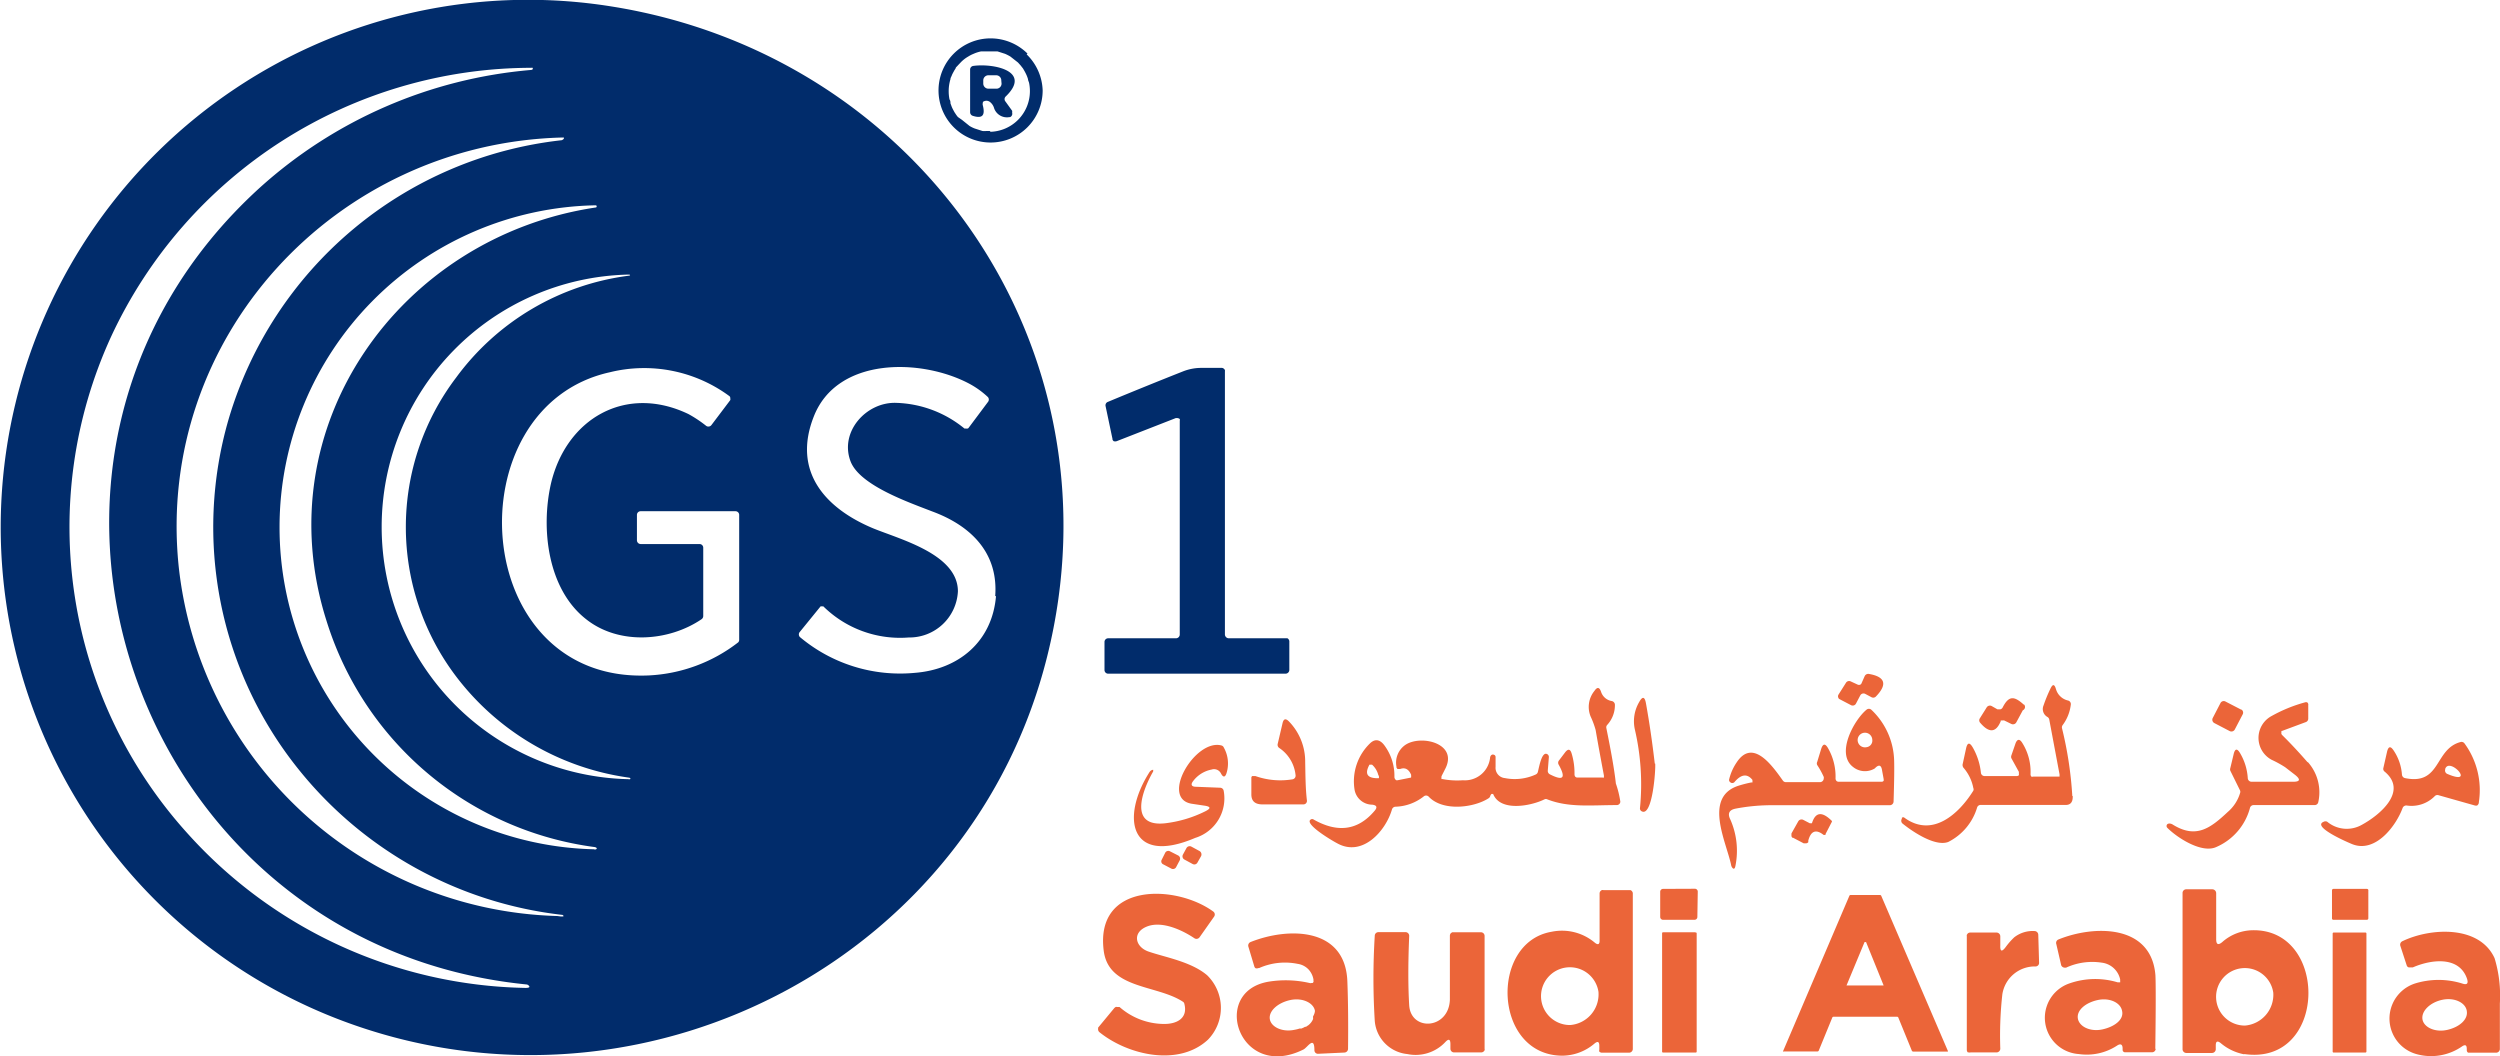<svg xmlns="http://www.w3.org/2000/svg" id="Layer_1" data-name="Layer 1" width="184.36" height="77.89" viewBox="0 0 184.36 77.89"><path d="M138.7,51.81a.27.27,0,0,1-.32.06l-.47-.25a.27.27,0,0,0-.37.12h0l-.31.59a.27.27,0,0,1-.37.12L136,52a.1.1,0,0,1,0,0,.11.11,0,0,1-.06-.07.24.24,0,0,1,0-.26h0v0l.55-.87a.27.27,0,0,1,.35-.1l.52.24h0a.23.23,0,0,0,.18,0h0l0,0a.18.18,0,0,0,.1-.11h0l.23-.52a.29.29,0,0,1,.32-.16C139.4,50.36,139.55,50.93,138.7,51.81Zm-18.85,7.76a.26.26,0,0,1-.26.25c-1.9,0-3.53.2-5.12-.42a.24.24,0,0,0-.22,0c-1,.49-3.25.93-3.78-.4,0,0,0,0,0,0h0l0,0h0l0,0h-.12l0,0,0,0a.37.37,0,0,0-.1.17.26.26,0,0,1-.12.15c-1.06.69-3.37,1-4.42-.13a.27.27,0,0,0-.37,0,3.52,3.52,0,0,1-2.08.75.28.28,0,0,0-.25.2c-.47,1.61-2.17,3.5-4,2.52-.52-.27-2.47-1.45-2-1.77a.19.19,0,0,1,.23,0c1.77,1,3.27.8,4.49-.65q.33-.39-.18-.45a1.33,1.33,0,0,1-1.3-1.11,3.89,3.89,0,0,1,1.16-3.43c.37-.34.74-.27,1.08.22a3.77,3.77,0,0,1,.7,2.27.29.29,0,0,0,.14.25h0l0,0h.09l1-.2h0l0,0h0l0,0s0,0,0,0l0,0,0,0s0,0,0-.05a.17.17,0,0,0,0-.1.14.14,0,0,0,0-.06q-.27-.62-.81-.42h-.19l0,0,0,0h0a.44.44,0,0,1-.08-.11s0,0,0-.06a1.59,1.59,0,0,1,.63-1.59c1.14-.81,4-.14,2.94,1.8-.08.17-.17.33-.25.5l0,.06v0h0v0a.22.22,0,0,0,0,.08.14.14,0,0,0,0,.06l0,0,0,0,0,0h0l.06,0a5.84,5.84,0,0,0,1.52.09,1.87,1.87,0,0,0,2-1.62c0-.17.12-.33.29-.26a.17.17,0,0,1,.12.16V57a.76.76,0,0,0,.69.83,3.72,3.72,0,0,0,2.28-.27.29.29,0,0,0,.15-.19c.11-.45.3-1.54.7-1.3a.24.24,0,0,1,.11.21l-.08,1a.28.28,0,0,0,.15.27c1,.51,1.2.28.66-.7a.27.27,0,0,1,0-.3l.47-.62q.33-.42.48.09a5,5,0,0,1,.21,1.54.3.3,0,0,0,.05.16l0,0a.24.24,0,0,0,.13.07h.06l1.82,0a.23.23,0,0,0,.11,0l0,0,0,0a.05.05,0,0,0,0,0l0,0v0a.43.43,0,0,1,0-.05v-.1c-.21-1.12-.42-2.24-.61-3.35a6.16,6.16,0,0,0-.37-1,1.87,1.87,0,0,1,.28-1.89c.21-.31.37-.28.49.07a1,1,0,0,0,.8.68.29.29,0,0,1,.22.26,2.16,2.16,0,0,1-.57,1.5.26.26,0,0,0-.06.24c.36,1.77.6,3.13.7,4.08A7.22,7.22,0,0,1,119.85,59.57ZM102,57.6a1.51,1.51,0,0,0-.46-.76l0,0h0l0,0h-.14l0,0h0l-.05,0,0,0h0l0,0,0,0c-.37.68-.17,1,.62,1h.07A.27.27,0,0,0,102,57.6Zm51.18,1.55a27.76,27.76,0,0,0-.76-5,.28.28,0,0,1,.05-.23,3.13,3.13,0,0,0,.6-1.51.27.27,0,0,0-.2-.3,1.2,1.2,0,0,1-.9-.86c-.11-.36-.24-.37-.41,0a10.67,10.67,0,0,0-.5,1.22.67.67,0,0,0,.3.86.28.28,0,0,1,.12.18l.76,4.05v.1s0,0,0,0l0,.06,0,0,0,0,0,0,0,0-.09,0h-1.85a.23.23,0,0,1-.14,0l0,0,0,0a.28.28,0,0,1-.06-.18,4,4,0,0,0-.6-2.29c-.2-.33-.37-.31-.5,0l-.31.9a.28.28,0,0,0,0,.22l.55,1,0,.07s0,0,0,.06a.07.07,0,0,1,0,.05.14.14,0,0,1,0,.07s0,0,0,0l0,0,0,0a.25.25,0,0,1-.17.06h-2.36a.27.27,0,0,1-.27-.25,4.74,4.74,0,0,0-.59-1.84c-.24-.42-.41-.4-.51.08l-.25,1.15a.34.34,0,0,0,.06.24,3.2,3.2,0,0,1,.73,1.5.24.24,0,0,1,0,.2c-1.05,1.69-3,3.5-5.07,2h0a.14.14,0,0,0-.2,0l0,.07a.27.27,0,0,0,.06.36c.76.61,2.4,1.71,3.36,1.35A4.18,4.18,0,0,0,146.16,60a.27.27,0,0,1,.26-.19h6.22Q153.24,59.84,153.21,59.15Zm-30.79-2.39c-.18-1.54-.39-3-.65-4.44-.09-.51-.26-.54-.51-.08a2.79,2.79,0,0,0-.31,2,17.87,17.87,0,0,1,.38,5.79.24.24,0,0,0,.08.22C122.22,60.85,122.47,57.14,122.42,56.76Zm27.21-4.35c-.68-.61-1.09-.71-1.56.22h0a.27.27,0,0,1-.17.13h-.14l-.07,0-.42-.24a.28.28,0,0,0-.37.09l-.5.8a.27.27,0,0,0,0,.32q1,1.19,1.53-.09h0l0-.06h0l0,0h0l.06,0h.08a.27.27,0,0,1,.12,0l.53.26a.28.28,0,0,0,.36-.12l.48-.89A.27.27,0,0,0,149.63,52.41Zm20.93,4.25c-.62-.71-1.24-1.38-1.87-2a.21.21,0,0,1-.06-.1.15.15,0,0,1,0-.09V54.4l0,0s0,0,0,0l0-.05.05,0,0,0,1.75-.65a.27.27,0,0,0,.18-.25l0-1a.22.22,0,0,0,0-.08.24.24,0,0,0-.07-.12l0,0,0,0a.25.25,0,0,0-.19,0,10.93,10.93,0,0,0-2.44,1,1.83,1.83,0,0,0,0,3.23,8.19,8.19,0,0,1,1,.55l.75.58c.4.33.34.49-.17.49l-3.06,0a.28.28,0,0,1-.28-.26,4.11,4.11,0,0,0-.55-1.82c-.23-.41-.4-.38-.5.08l-.24,1a.29.29,0,0,0,0,.18l.72,1.46a.27.27,0,0,1,0,.2,2.94,2.94,0,0,1-.91,1.39c-1.29,1.21-2.35,2-4.08.91-.14-.08-.41-.11-.43.12a.2.2,0,0,0,.06.14c.75.75,2.53,1.89,3.59,1.42A4.36,4.36,0,0,0,166.29,60a.28.28,0,0,1,.27-.18h4.49a.27.27,0,0,0,.27-.22A3.34,3.34,0,0,0,170.56,56.66Zm-4.9-3.88-1.16-.6a.27.27,0,0,0-.36.11l-.58,1.12a.28.28,0,0,0,.12.36l1.15.6a.28.28,0,0,0,.36-.12l.58-1.11A.27.27,0,0,0,165.66,52.78ZM140,59.56a.28.28,0,0,1-.27.27h-8.87a14.11,14.11,0,0,0-2.5.25c-.48.09-.62.36-.4.8a5.69,5.69,0,0,1,.38,3.41c-.08.44-.28.11-.31,0-.32-1.66-2.08-5,.48-5.88a9,9,0,0,1,1-.26l.08,0,0,0h0a0,0,0,0,1,0,0h0a.09.09,0,0,0,0-.07,0,0,0,0,0,0,0,.09.09,0,0,0,0,0s0,0,0,0a.14.14,0,0,0,0-.06.21.21,0,0,0,0-.06c-.39-.48-.83-.42-1.33.17a.22.22,0,0,1-.31,0,.2.2,0,0,1-.08-.19,3.81,3.81,0,0,1,.56-1.27c1.19-1.8,2.62.24,3.41,1.35a.27.27,0,0,0,.22.11h2.51a.28.28,0,0,0,.28-.27.27.27,0,0,0,0-.12,6.17,6.17,0,0,0-.48-.87.26.26,0,0,1,0-.24l.29-.95c.13-.4.3-.42.51-.05a4.22,4.22,0,0,1,.55,2.23.27.27,0,0,0,.08.19s0,0,0,0a.27.27,0,0,0,.15.05h0l3.12,0h.08a.24.24,0,0,0,.12-.07l0,0s0,0,0-.05a.08.08,0,0,0,0,0s0,0,0-.07,0,0,0,0l-.13-.71c-.06-.32-.22-.37-.46-.15l-.07.07A1.4,1.4,0,0,1,137,57c-1.28-1,.1-3.47,1-4.21a.27.27,0,0,1,.36,0,5.34,5.34,0,0,1,1.68,3.7Q140.07,57.33,140,59.56ZM138.43,55a.54.54,0,1,0-.42.55A.49.49,0,0,0,138.43,55ZM96.61,56.65a4.24,4.24,0,0,0-1.2-3c-.24-.24-.39-.2-.47.13l-.36,1.54a.28.28,0,0,0,.12.29,2.75,2.75,0,0,1,1.2,2,.27.27,0,0,1-.22.31,5.52,5.52,0,0,1-2.74-.24l-.08,0h-.09l0,0-.07,0a.21.21,0,0,0-.06.1s0,0,0,0v.05l0,1.2c0,.49.26.74.83.74l3,0a.26.26,0,0,0,.27-.27C96.63,58.6,96.63,57.63,96.61,56.65Zm86.55,3a.31.31,0,0,1-.14.21h0l0,0h-.12l-2.72-.77a.27.27,0,0,0-.27.07,2.4,2.4,0,0,1-2.08.69.29.29,0,0,0-.29.18c-.5,1.36-2,3.31-3.67,2.69-.22-.08-3.09-1.3-2.15-1.67a.27.27,0,0,1,.26,0,2.25,2.25,0,0,0,2.56.22c1.32-.72,3.42-2.47,1.67-3.92a.25.25,0,0,1-.09-.27l.27-1.19c.1-.41.26-.44.49-.09a3.65,3.65,0,0,1,.61,1.78.29.29,0,0,0,.22.25c2.68.55,2.15-2.14,4.1-2.66a.27.27,0,0,1,.29.1A5.83,5.83,0,0,1,183.16,59.61Zm-2.48-2.46a.27.27,0,0,0,.15.33C183,58.45,181,56.23,180.68,57.15ZM90.61,55.58a.26.26,0,0,0-.19-.16c-1.93-.49-4.52,3.9-2.19,4.3l.94.14c.48.07.51.2.07.42a9,9,0,0,1-2.94.88c-2.74.31-1.71-2.41-.9-3.82a73806138535.92,73806138535.92,0,0,1,0-.06.13.13,0,0,0,0-.06l0,0s0,0,0,0l0,0c-.11,0-.22.07-.31.23-2.07,3.29-1.42,6.85,3.41,4.79a3.05,3.05,0,0,0,2.1-3.47.27.27,0,0,0-.26-.23l-1.77-.07c-.36,0-.43-.17-.2-.45a2.23,2.23,0,0,1,1.34-.82.57.57,0,0,1,.69.29c.16.3.3.29.4,0A2.39,2.39,0,0,0,90.61,55.58ZM135.46,61c-.73-.73-1.22-.68-1.48.16,0,0,0,0,0,0h0l0,0s0,0,0,0l0,0,0,0,0,0h-.16l0,0-.48-.25a.28.28,0,0,0-.37.11l-.5.89h0a37041283010.6,37041283010.6,0,0,0,0,.06.15.15,0,0,0,0,.07.2.2,0,0,0,0,.07.25.25,0,0,0,.07.12l.05,0h0l.78.41.06,0h.13a.28.28,0,0,0,.15-.08l0-.06a.14.14,0,0,0,0-.06c.19-.72.57-.86,1.13-.42l0,0h0l0,0h.07l.07,0,0,0s0,0,0,0l0,0s0,0,0,0a.21.21,0,0,0,0-.06l.44-.85A.29.29,0,0,0,135.46,61ZM88.82,63.21l-.59-.32a.27.27,0,0,0-.38.11l-.25.46a.27.27,0,0,0,.11.38l.59.32a.26.26,0,0,0,.37-.11l.26-.46A.29.29,0,0,0,88.82,63.21Zm-1.57.33-.61-.31a.26.26,0,0,0-.35.1l-.26.52a.24.24,0,0,0,.11.34l.61.32a.26.26,0,0,0,.34-.11l.27-.51A.27.27,0,0,0,87.25,63.54ZM174.9,66h-2.47a.11.11,0,0,0-.1.1v2.07a.1.1,0,0,0,.1.11h2.47a.11.11,0,0,0,.11-.1V66.14A.11.11,0,0,0,174.9,66Zm-54.13.28V77.8a.28.28,0,0,1-.27.28h-2a.28.28,0,0,1-.2-.08l0,0a.25.25,0,0,1,0-.15h0v-.27c0-.32-.12-.37-.36-.17a3.7,3.7,0,0,1-2.35.89c-5.1,0-5.42-8.36-.8-9.14a3.76,3.76,0,0,1,3.17.8c.24.2.37.14.36-.17l0-3.45a.26.26,0,0,1,.08-.19.24.24,0,0,1,.09-.06.2.2,0,0,1,.11,0h2A.29.29,0,0,1,120.77,66.31Zm-2.53,7.33a2.13,2.13,0,1,0-2.09,2.43A2.27,2.27,0,0,0,118.24,73.64Zm7.32-7.41a.21.21,0,0,0-.21-.21L123,66a.21.21,0,0,0-.21.21l0,1.86a.21.21,0,0,0,.21.21l2.32,0a.21.21,0,0,0,.21-.21Zm40.3,12a3.75,3.75,0,0,1-1.74-.83c-.24-.19-.36-.13-.36.17v.28a.28.28,0,0,1-.27.28h-1.91a.28.28,0,0,1-.27-.28V66.3a.27.27,0,0,1,.28-.27h1.92a.29.29,0,0,1,.28.28v3.4q0,.59.45.21a3.45,3.45,0,0,1,2.24-.87C172.12,68.94,172,79.06,165.86,78.18ZM168,73.65a2.12,2.12,0,1,0-2.09,2.43A2.28,2.28,0,0,0,168,73.65ZM89.38,72.37c-1.17-1-3.11-1.33-4.3-1.74-1-.33-1.26-1.4-.15-1.85s2.62.26,3.51.86a.28.28,0,0,0,.38-.07l1.07-1.52a.27.27,0,0,0-.06-.38c-2.74-2-8.71-2.18-8.08,2.87.35,2.87,3.9,2.51,5.84,3.78a.23.23,0,0,1,.11.16c.28,1.1-.61,1.5-1.54,1.48a5,5,0,0,1-3.24-1.25h0l-.08,0h-.09a.25.25,0,0,0-.12,0l-.09.07h0l-1.2,1.45h0a.35.35,0,0,0,0,.08s0,0,0,0a.28.28,0,0,0,.1.26c2.1,1.69,5.84,2.56,8,.55A3.36,3.36,0,0,0,89.38,72.37ZM144,78a0,0,0,0,1,0,0s0,0,0,0a0,0,0,0,1,0,0h-.07l-2.48,0a.13.13,0,0,1-.1-.06l-1-2.45a.09.09,0,0,0-.09-.06h-4.69a.09.09,0,0,0-.09.06l-1,2.44a.11.11,0,0,1-.09.06h-2.48a.09.09,0,0,1-.07,0h0s0,0,0,0,0,0,0,0a.06.06,0,0,1,0,0l4.9-11.48a.1.1,0,0,1,.09-.06H139a.11.11,0,0,1,.09.06L144,77.94A.06.06,0,0,1,144,78Zm-4.73-4.87a.08.08,0,0,0,0,0l-1.3-3.21v0s0,0,0,0h-.11s0,0,0,0,0,0,0,0l-1.33,3.2s0,0,0,0a0,0,0,0,0,0,0v0a0,0,0,0,0,0,0h2.78a0,0,0,0,0,0,0S139.23,73.13,139.23,73.11Zm11.4-3.75a.28.28,0,0,0-.26-.27,2.22,2.22,0,0,0-1.51.46,5.2,5.2,0,0,0-.64.73c-.28.37-.41.32-.39-.14V69.5h0a.28.28,0,0,0-.27-.28l-1.95,0h0a.27.27,0,0,0-.19.08l-.06.09a.36.36,0,0,0,0,.11v8.37a.26.26,0,0,0,.08.19l.07,0a.28.28,0,0,0,.13,0l1.92,0a.28.28,0,0,0,.27-.28,27.66,27.66,0,0,1,.15-4,2.42,2.42,0,0,1,2.45-2.06.26.26,0,0,0,.26-.28ZM99.77,77.8a.28.28,0,0,1-.27.27l-1.93.09a.26.26,0,0,1-.28-.26h0c0-1.1-.5-.22-.8-.06-4.74,2.37-6.94-4.28-2.56-5a7.86,7.86,0,0,1,3,.1.25.25,0,0,0,.15,0l.08,0,.06-.07a.19.19,0,0,0,0-.09v-.1a1.46,1.46,0,0,0-.32-.69,1.36,1.36,0,0,0-.84-.46,4.69,4.69,0,0,0-2.85.31l-.06,0a.26.26,0,0,1-.22,0l0,0-.06-.08a0,0,0,0,0,0,0l-.45-1.5a.28.28,0,0,1,.16-.34c2.78-1.11,7-1.11,7.14,2.91C99.78,74.35,99.79,76.07,99.77,77.8ZM97.33,75h0c-.09-.59-.92-1-1.83-.8S93.92,75,94,75.59s.92,1,1.83.8a2.37,2.37,0,0,0,.36-.09l.14,0,.16-.07.11-.06.07,0,.1-.07.08-.05,0,0,.1-.09.08-.09h0l0,0a1.07,1.07,0,0,0,.16-.27.3.3,0,0,0,0-.1s0-.07,0-.1A.89.89,0,0,0,97.33,75Zm62,2.78a.27.27,0,0,1-.27.27h-2a.18.18,0,0,1-.17-.17v-.1c0-.32-.15-.4-.43-.21a4.08,4.08,0,0,1-2.8.61,2.68,2.68,0,0,1-.72-5.2,5.76,5.76,0,0,1,3.58-.09l.08,0h.06l0,0,.05,0,0,0,0,0s0,0,0,0a.19.19,0,0,0,0-.07h0v-.14a1.58,1.58,0,0,0-1.36-1.24,4.61,4.61,0,0,0-2.63.37h-.1a.29.29,0,0,1-.26-.18h0L152,70.07a.27.27,0,0,1,.16-.34c2.63-1.07,6.86-1.13,7.15,2.65C159.34,73,159.34,74.8,159.3,77.81ZM156.85,75c-.1-.6-.91-1-1.81-.8s-1.55.76-1.45,1.36.92,1,1.82.8S157,75.63,156.85,75Zm27.86-.58V77.8a.28.28,0,0,1-.27.28h-2l-.07,0a.22.22,0,0,1-.1-.18v-.1c0-.28-.11-.34-.34-.19a4,4,0,0,1-3.31.59,2.72,2.72,0,0,1-.18-5.22,5.88,5.88,0,0,1,3.5,0c.35.12.46,0,.35-.35-.58-1.7-2.65-1.43-4-.84l0,0H178a.22.22,0,0,1-.15-.12l0,0v0l-.48-1.47a.28.28,0,0,1,.15-.34c2.07-1,5.68-1.2,6.8,1.25A9.51,9.51,0,0,1,184.71,74.45Zm-2.44.57c-.1-.61-.92-1-1.81-.81S178.92,75,179,75.6s.92,1,1.82.8S182.38,75.63,182.27,75ZM109.55,69.2h-2l-.1,0-.09.06a.28.28,0,0,0-.08.2c0,2.5,0,4.07,0,4.72-.09,2.19-2.87,2.34-3,.41-.08-1.34-.09-3,0-5.13h0a.27.27,0,0,0-.27-.27h-2a.27.27,0,0,0-.27.27,50.85,50.85,0,0,0,0,6.27,2.67,2.67,0,0,0,2.4,2.45,3,3,0,0,0,2.8-.88c.25-.27.38-.22.38.15v.34a.27.27,0,0,0,.27.27l2,0h0a.27.27,0,0,0,.19-.08.15.15,0,0,0,.06-.09.16.16,0,0,0,0-.1V69.47A.27.27,0,0,0,109.55,69.2Zm15.83,0H123a.07.07,0,0,0-.07.07V78a.07.07,0,0,0,.07.07h2.41a.07.07,0,0,0,.07-.07V69.29A.07.07,0,0,0,125.38,69.22Zm49.49.09a.07.07,0,0,0-.07-.07h-2.35a.07.07,0,0,0-.07.07l0,8.71a.07.07,0,0,0,.07.07h2.35a.08.08,0,0,0,.07-.07Z" transform="translate(-0.36 -0.45)" fill="#eb6539"></path><path d="M45.48.93A38.89,38.89,0,0,0,27.4,76.35c21.29,6.88,44.67-5.45,50.18-27.48C83.26,26.19,68.24,4.57,45.48.93ZM39,73.3A34.32,34.32,0,0,1,14.27,62,33.67,33.67,0,0,1,8.56,25.26a34.23,34.23,0,0,1,31-19.81.07.07,0,0,1,.07,0c.06.09,0,.15-.12.16a34.15,34.15,0,0,0-20,8.69C-2.36,34.21,10.13,70.16,39.21,73.05a.27.27,0,0,1,.12.06C39.49,73.25,39.38,73.32,39,73.3ZM41.93,68h0v0h0c-.05.08-.42,0-.5,0A28.88,28.88,0,0,1,13.53,42.15C11.84,25.34,25.1,11,41.86,10.59c.09,0,.11,0,.07.1a.36.36,0,0,1-.15.1A28.92,28.92,0,0,0,17.22,31.36a28.51,28.51,0,0,0,5.13,25.79,29.16,29.16,0,0,0,19.5,10.77h0l0,0h0a0,0,0,0,1,0,0Zm2.26-4.92a23.75,23.75,0,0,1,.1-47.49.07.07,0,0,1,.07.07h0c0,.06,0,.09-.13.1C29.87,17.94,19.85,31.86,24.45,46.27A24,24,0,0,0,44.24,62.92C44.48,63,44.34,63.11,44.19,63.1Zm2.62-5.17a.18.18,0,0,1-.1,0,18.61,18.61,0,0,1-.05-37.21h.08c.1,0,.12.07,0,.08A18.75,18.75,0,0,0,34,28.29a18.23,18.23,0,0,0,0,22.05,19.33,19.33,0,0,0,12.7,7.45C46.86,57.81,46.88,57.85,46.81,57.93Zm8-10.1a11.68,11.68,0,0,1-6.63,2.45c-13.31.57-14.39-19.82-2.84-22.36a10.58,10.58,0,0,1,8.82,1.77s0,0,0,0l0,0a.22.22,0,0,1,.05.08h0a0,0,0,0,0,0,0h0v.06a.23.23,0,0,1,0,.15h0l-1.39,1.84a.28.28,0,0,1-.39.05h0a9,9,0,0,0-1.31-.87c-4.62-2.21-9,.34-10.13,5.13-.76,3.34-.24,7.79,2.59,10,2.41,1.92,6.08,1.66,8.52,0a.29.29,0,0,0,.12-.23V40.84a.27.27,0,0,0-.27-.27H47.6a.28.28,0,0,1-.27-.28V38.42a.27.27,0,0,1,.27-.27h7a.27.27,0,0,1,.27.28v9.17A.29.29,0,0,1,54.79,47.83Zm19-3.41c-.28,3.37-2.76,5.42-6,5.67a11.49,11.49,0,0,1-8.46-2.64.28.28,0,0,1,0-.39l1.52-1.87h0l0,0h0a.21.21,0,0,1,.12,0h0a.16.16,0,0,1,.09,0l0,0a8.06,8.06,0,0,0,6.29,2.29A3.58,3.58,0,0,0,71,44.06c0-2.73-4.22-3.82-6.23-4.64-3.54-1.47-6-4.19-4.4-8.25,1.72-4.41,7.9-4.3,11.44-2.44a6.42,6.42,0,0,1,1.4,1,.28.28,0,0,1,0,.37L71.79,32s0,0-.05.05h0l-.06,0a.2.2,0,0,1-.11,0h-.09l0,0,0,0h0a8.31,8.31,0,0,0-5-1.89c-2.22-.1-4.24,2.13-3.39,4.33.69,1.76,4.28,3,6,3.67C71.87,39.18,74,41.15,73.75,44.42Zm2.32-40a3.87,3.87,0,0,0-2.72-1.12,3.84,3.84,0,1,0,3.84,3.84A3.87,3.87,0,0,0,76.07,4.46Zm-2.72,5.71-.31,0a1.45,1.45,0,0,1-.29,0l-.56-.18a2.35,2.35,0,0,1-.39-.19l-.56-.45L71,9.08a2,2,0,0,1-.17-.23l-.08-.12c-.07-.13-.14-.25-.2-.39l-.1-.27c0-.1,0-.19-.07-.29a3.08,3.08,0,0,1,0-1.21,2.86,2.86,0,0,1,.07-.28c0-.1.07-.19.1-.28s.13-.26.2-.39l.08-.12c0-.08.11-.15.17-.23l.2-.21a2.42,2.42,0,0,1,.56-.44,2.38,2.38,0,0,1,.39-.2,2.62,2.62,0,0,1,.56-.18l.29,0,.31,0,.31,0,.3,0,.56.18a3.6,3.6,0,0,1,.39.2l.56.44.19.21.18.23.07.12a3.6,3.6,0,0,1,.2.39,2.31,2.31,0,0,1,.1.28c0,.09.06.19.08.28a3.08,3.08,0,0,1,.06.61A3,3,0,0,1,73.35,10.17ZM75,8.62l-.49-.68a.27.27,0,0,1,0-.36c2-1.91-.92-2.47-2.37-2.27a.27.27,0,0,0-.24.27V8.73a.28.28,0,0,0,.19.26c.69.22.94,0,.75-.76h0a.34.34,0,0,1,0-.2l0-.06,0,0,0,0,0,0h0A.43.43,0,0,1,73.4,8a.88.88,0,0,1,.27.43,1,1,0,0,0,1.11.66h.06l0,0h0l0,0h0A.27.27,0,0,0,75,8.91v0a.2.2,0,0,0,0-.13.13.13,0,0,0,0-.06A.25.25,0,0,0,75,8.62Zm-.78-2a.38.38,0,0,1-.41.37l-.57,0a.38.38,0,0,1-.37-.4V6.39A.38.38,0,0,1,73.26,6l.57,0a.38.38,0,0,1,.37.4ZM95.44,47.79v2.07a.28.28,0,0,1-.28.27H82.09a.27.27,0,0,1-.28-.27V47.79a.27.27,0,0,1,.28-.27h5a.28.28,0,0,0,.27-.28l0-15.76a.28.28,0,0,0,0-.13s0,0,0,0l0,0a.32.32,0,0,0-.19-.07l-.1,0-4.35,1.7a.33.33,0,0,1-.24,0l0,0a.44.44,0,0,1-.08-.11.43.43,0,0,1,0-.05l-.51-2.42a.27.27,0,0,1,.16-.31q2.79-1.16,5.57-2.26a3.69,3.69,0,0,1,1.4-.25h1.41a.24.24,0,0,1,.2.08.24.24,0,0,1,.06.08.36.36,0,0,1,0,.11V47.24a.29.29,0,0,0,.28.28h4.33A.28.28,0,0,1,95.44,47.79Z" transform="translate(-0.36 -0.45)" fill="#012c6b"></path></svg>